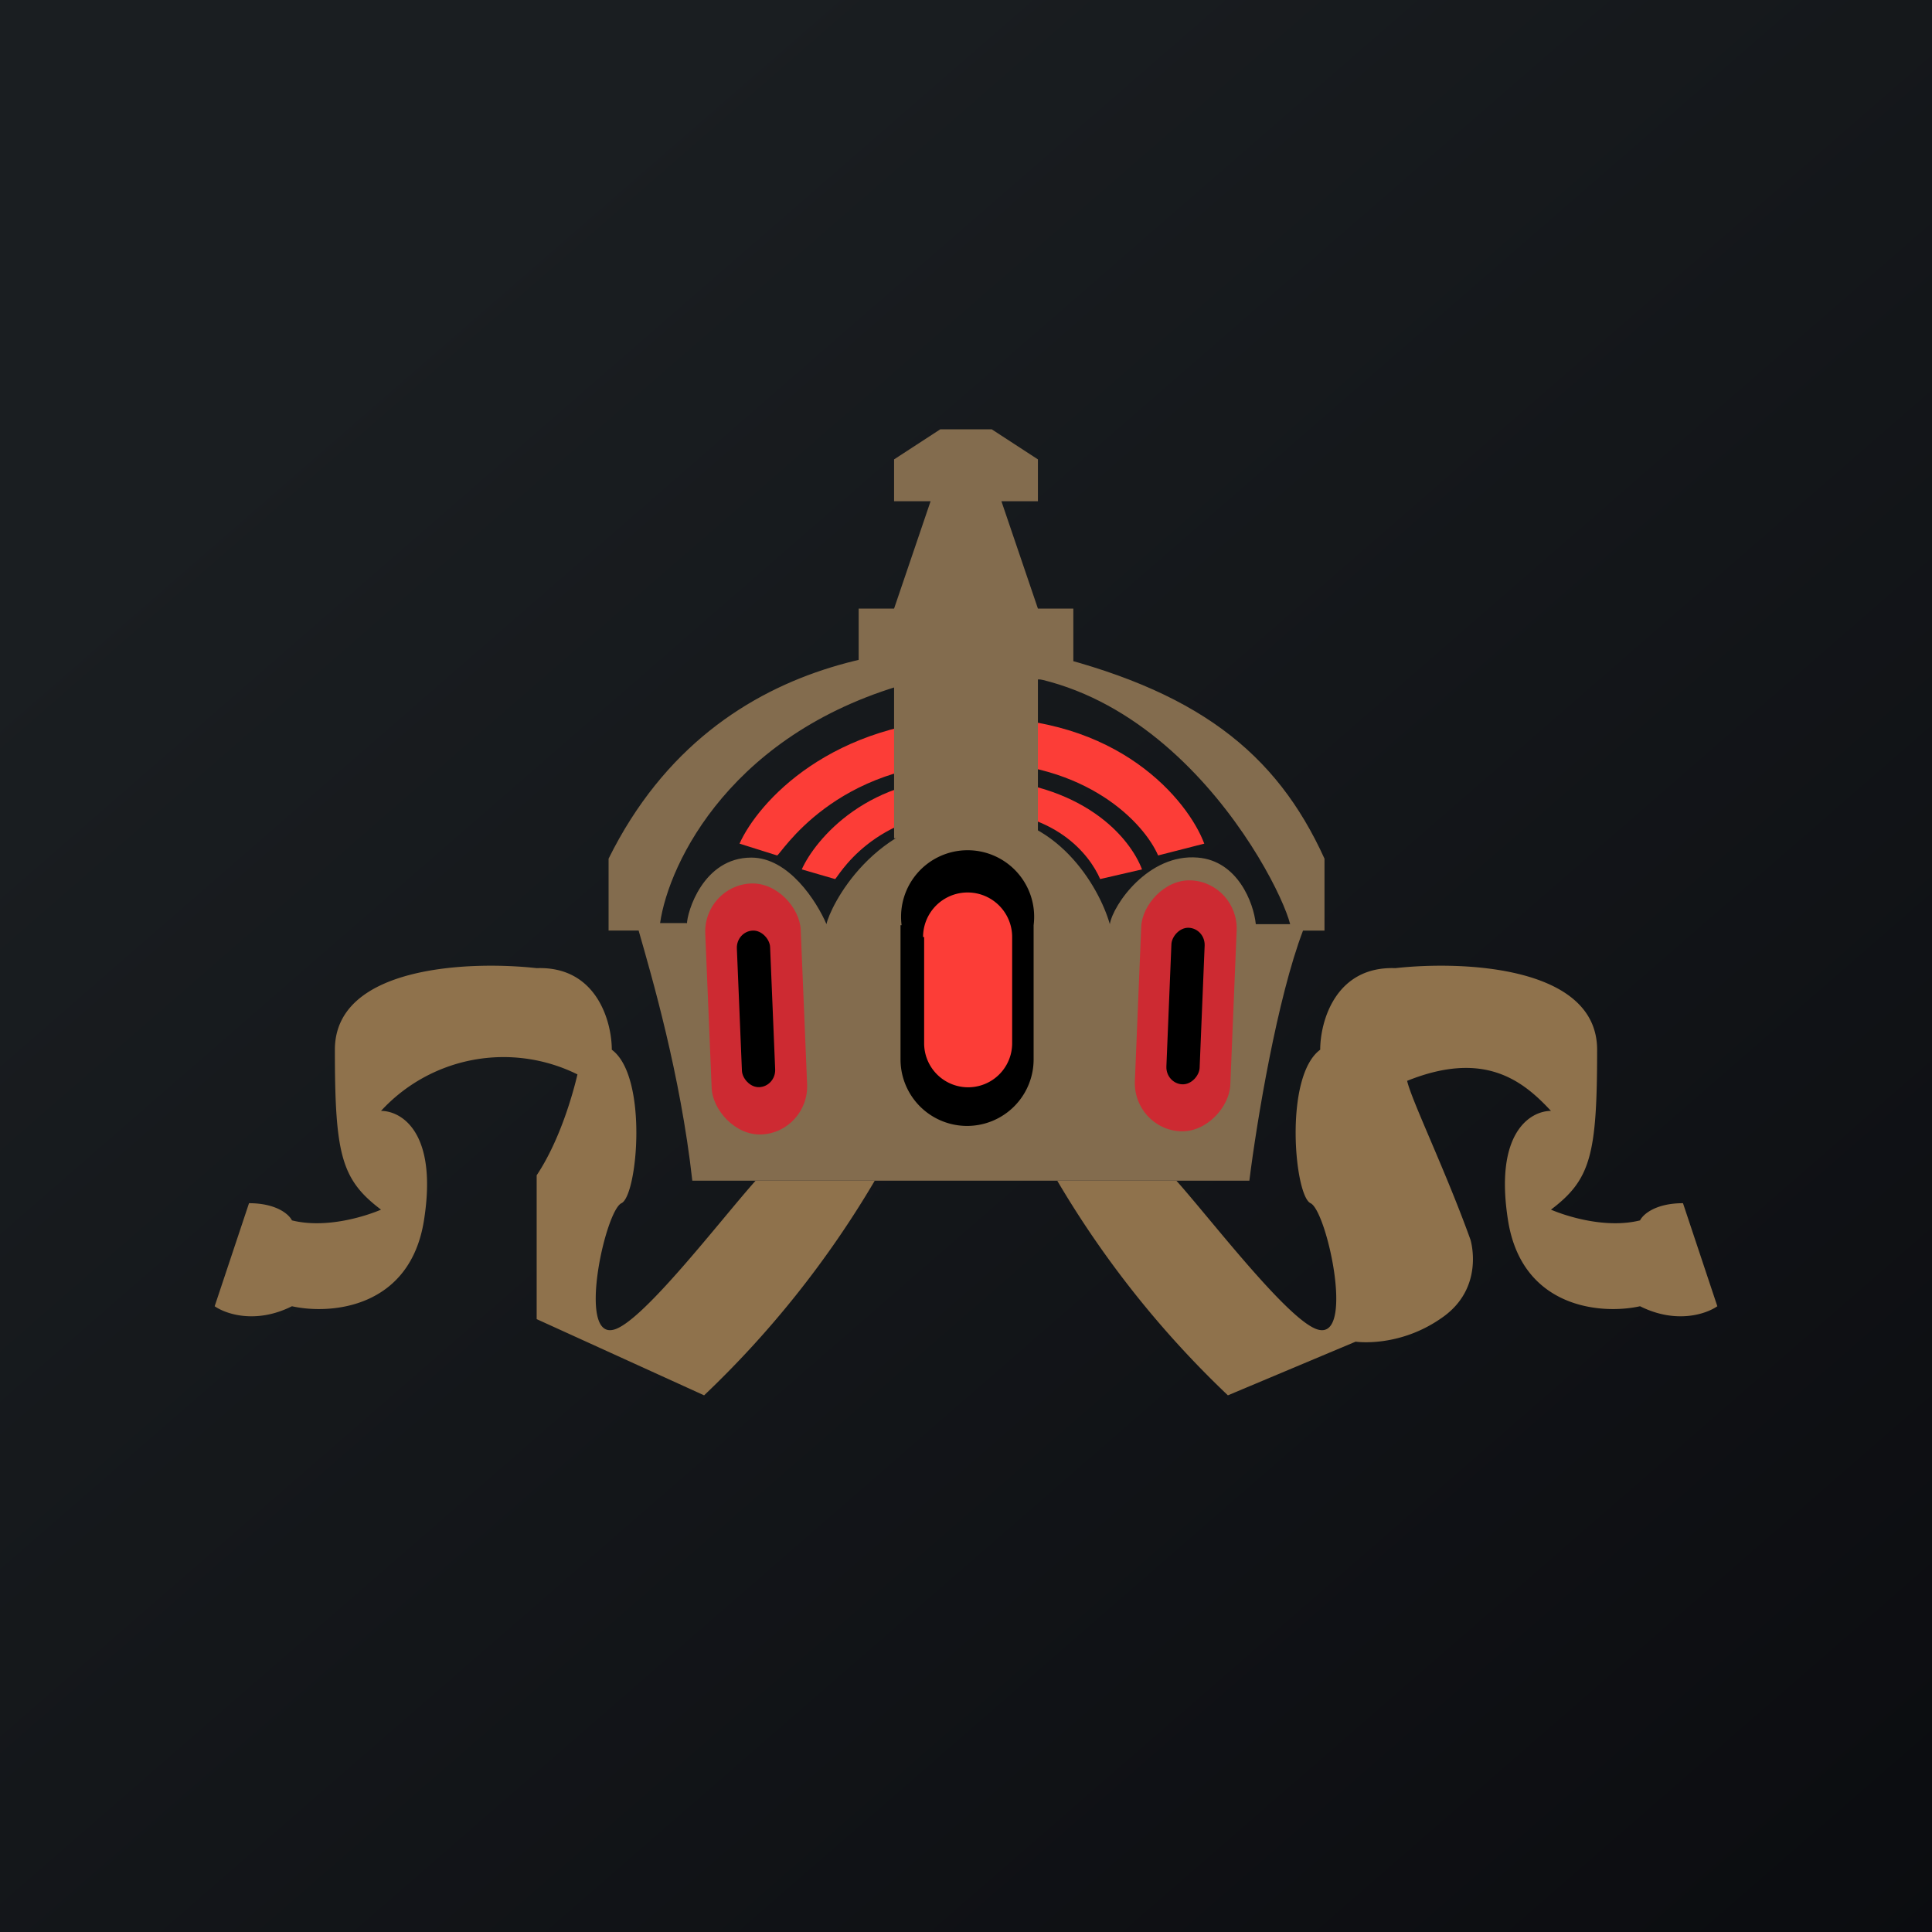 <svg width="18" height="18" viewBox="0 0 18 18" xmlns="http://www.w3.org/2000/svg"><path fill="url(#afjnhwz42)" d="M0 0h18v18H0z"/><path d="M2.72 12.17c-.34.17-.62.07-.72 0l.32-.96c.25 0 .37.1.4.16.32.08.69-.04.83-.1-.37-.28-.43-.51-.43-1.49 0-.78 1.25-.83 1.88-.76.56-.02.7.5.7.76.34.25.24 1.36.09 1.43-.15.07-.41 1.25-.08 1.18.26-.05 1-1.02 1.33-1.39h1.11a9.18 9.18 0 0 1-1.59 2L5 12.29v-1.34c.22-.33.34-.77.38-.94a1.55 1.55 0 0 0-1.83.34c.19 0 .53.2.4 1.02-.13.82-.87.88-1.23.8ZM15.28 12.17c.34.17.62.07.72 0l-.32-.96c-.25 0-.37.1-.4.16-.32.08-.69-.04-.83-.1.37-.28.43-.51.43-1.49 0-.78-1.25-.83-1.88-.76-.56-.02-.7.5-.7.76-.34.25-.24 1.36-.09 1.43.15.07.41 1.25.08 1.18-.26-.05-1-1.02-1.33-1.39H9.85a9.18 9.18 0 0 0 1.59 2l1.19-.5s.4.06.8-.22c.41-.28.27-.73.27-.73-.23-.64-.55-1.3-.59-1.48.72-.29 1.08 0 1.34.28-.19 0-.53.2-.4 1.02.13.82.87.88 1.23.8Z" fill="#8F724C"/><path d="M6.45 11h5.19c.07-.56.26-1.7.5-2.33h.2V8c-.45-.99-1.19-1.58-2.69-1.93-.81-.1-2.95-.15-3.98 1.93v.67h.28c.12.42.39 1.34.5 2.33ZM6.4 8.6h-.25c.08-.56.67-1.8 2.37-2.25 2.13-.55 3.38 1.79 3.5 2.26h-.32c-.02-.2-.17-.59-.54-.62-.46-.04-.79.44-.82.62-.1-.35-.5-1.04-1.26-1.02-.95.03-1.35.87-1.38 1.02-.09-.21-.35-.62-.7-.62-.45 0-.6.51-.6.62Z" fill="#836C4E"/><path d="M9.08 6.69c-1.34.02-2.02.79-2.19 1.17l.35.11c.03 0 .53-.87 1.84-.87 1.05 0 1.58.57 1.71.87l.43-.11c-.15-.4-.8-1.2-2.14-1.17Z" fill="#FC3D37"/><path d="M9.07 7.25c-.98-.04-1.48.58-1.6.85l.31.09c.02 0 .34-.64 1.3-.64.75 0 1.07.41 1.17.64l.39-.09c-.11-.29-.54-.82-1.57-.85Z" fill="#FC3D37"/><path d="M9.24 4h-.48l-.43.28v.39h.34l-.34 1H8v.66h.33v1.48h1.34V6.33H10v-.66h-.33l-.34-1h.34v-.39L9.24 4Z" fill="#836C4E"/><rect width=".89" height="2.34" rx=".45" transform="rotate(-2.29 209.64 -159.79) skewX(.08)" fill="#CD2A32"/><path d="M8.4 8.62a.62.62 0 1 1 1.23 0v1.25a.62.62 0 0 1-1.24 0V8.62Z"/><path d="M8.6 8.73a.41.41 0 1 1 .83 0v.99a.41.41 0 0 1-.82 0v-.99Z" fill="#FC3D37"/><rect width=".89" height="2.34" rx=".45" transform="matrix(-.999 -.04 -.041 .999 11.54 8.22)" fill="#CD2A32"/><rect width=".31" height="1.46" rx=".16" transform="rotate(-2.29 220.48 -167.24) skewX(.08)"/><rect width=".31" height="1.46" rx=".16" transform="matrix(-.999 -.04 -.041 .999 11.23 8.65)"/><defs><linearGradient id="afjnhwz42" x1="3.35" y1="3.12" x2="21.9" y2="24.43" gradientUnits="userSpaceOnUse"><stop stop-color="#1A1E21"/><stop offset="1" stop-color="#06060A"/></linearGradient></defs></svg>